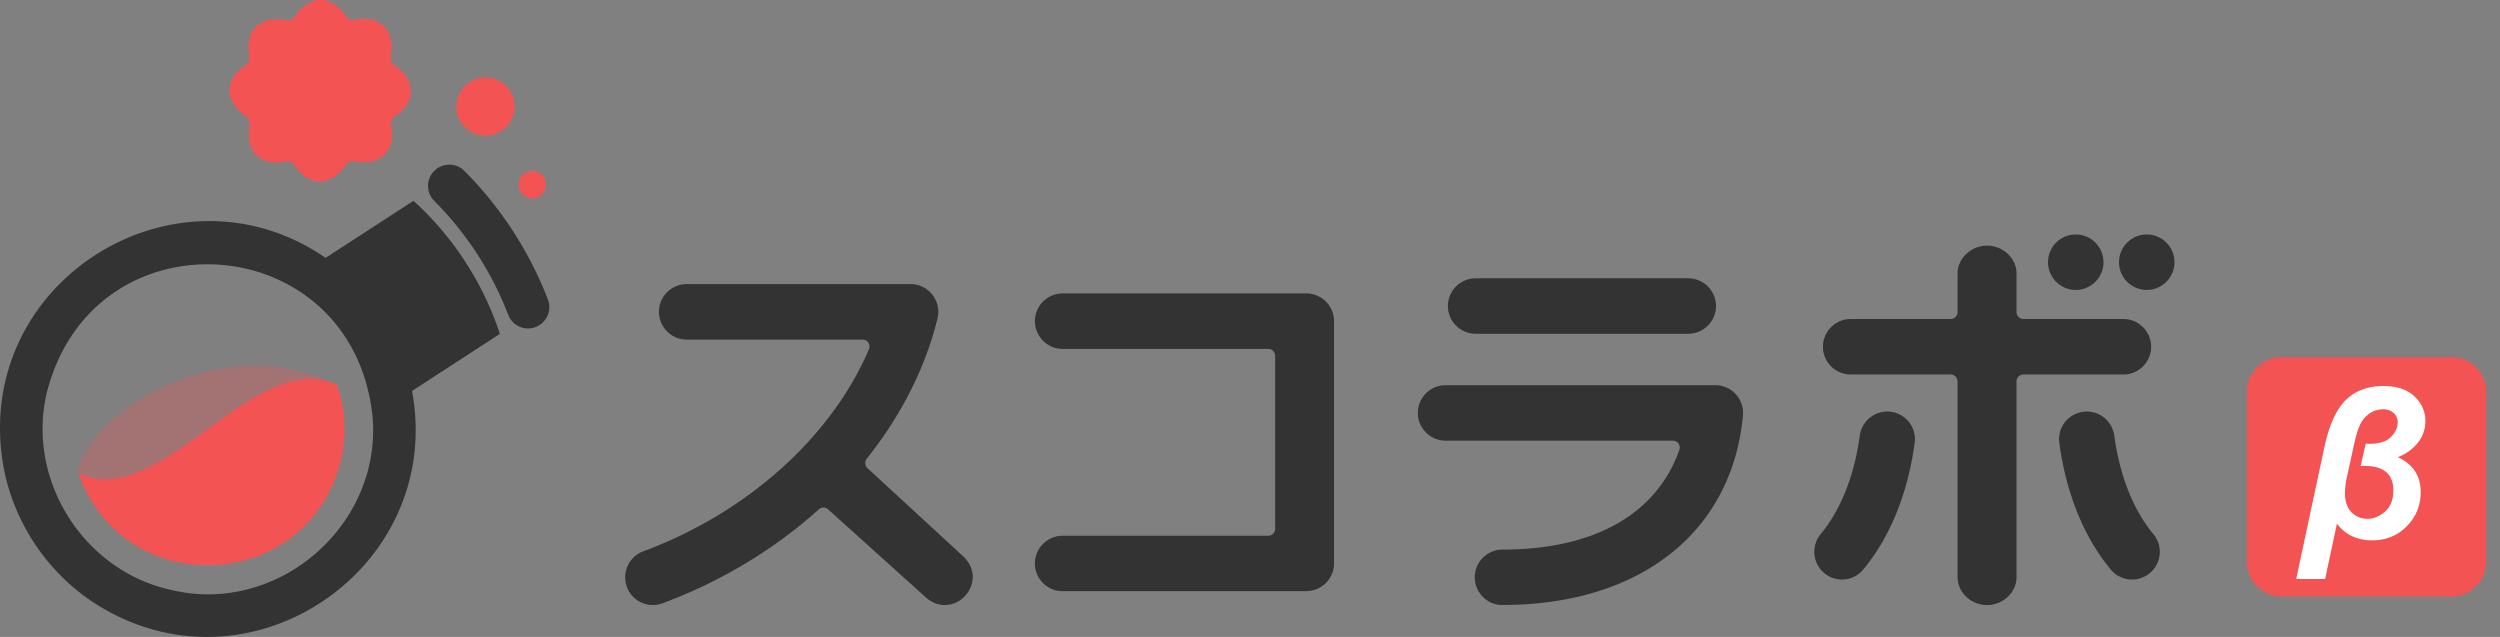 <svg width="157" height="40" fill="none" xmlns="http://www.w3.org/2000/svg"><rect width="100%" height="100%" fill="#808080" stroke="none"/><path d="M59.334 37.998c-.407 0-.807-.156-1.16-.454l-6.171-5.557a.43.43 0 00-.582 0c-2.785 2.513-6.182 4.553-9.815 5.899a1.736 1.736 0 01-2.236-1.026 1.74 1.74 0 011.025-2.236c6.51-2.415 11.808-7.157 14.175-12.692a.435.435 0 00-.4-.607H43.123c-.96 0-1.742-.782-1.742-1.742s.782-1.742 1.742-1.742h14.062c.538 0 1.036.244 1.367.666.331.422.451.964.324 1.487-.746 3.066-2.284 6.113-4.444 8.811a.438.438 0 00.044.593l6.044 5.568c.552.545.712 1.24.44 1.905-.277.673-.928 1.124-1.622 1.124l-.004.003zm65.453 0c-1.004 0-1.851-.796-1.851-1.741V23.954a.437.437 0 00-.436-.436h-6.277c-.96 0-1.742-.782-1.742-1.742s.782-1.742 1.742-1.742h6.277c.24 0 .436-.196.436-.436v-2.43c0-.941.847-1.741 1.851-1.741s1.851.796 1.851 1.742v2.429c0 .24.196.436.436.436h6.277c.96 0 1.742.782 1.742 1.742s-.782 1.742-1.742 1.742h-6.277a.437.437 0 00-.436.436v12.303c0 .941-.847 1.741-1.851 1.741zm-30.43 0c-.96 0-1.742-.781-1.742-1.741 0-.96.782-1.742 1.742-1.742 5.742 0 9.684-2.222 11.106-6.262a.44.44 0 00-.055-.397.429.429 0 00-.356-.182h-14.27c-.96 0-1.742-.781-1.742-1.741 0-.96.782-1.742 1.742-1.742h16.943c.487 0 .956.207 1.287.567.327.36.491.847.447 1.335-.687 7.338-6.473 11.898-15.099 11.898l-.003.007zm-27.623-.869c-.96 0-1.742-.782-1.742-1.742s.782-1.741 1.742-1.741h12.91c.24 0 .436-.197.436-.437V22.347a.438.438 0 00-.436-.436h-12.91c-.96 0-1.742-.782-1.742-1.742s.782-1.742 1.742-1.742h15.303c.96 0 1.741.782 1.741 1.742V35.38c0 .96-.782 1.742-1.742 1.742H66.734v.007zm67.159-.734c-.52 0-1.008-.23-1.339-.63-1.683-2.025-2.8-4.774-3.229-7.949a1.735 1.735 0 011.728-1.97c.865 0 1.607.647 1.723 1.505.342 2.527 1.193 4.67 2.458 6.193.299.356.437.807.393 1.273a1.739 1.739 0 01-1.734 1.578zm-18.215 0a1.743 1.743 0 01-1.342-2.851c1.265-1.524 2.116-3.666 2.458-6.193a1.746 1.746 0 011.96-1.491c.462.062.869.302 1.149.669.28.37.404.83.338 1.287-.429 3.175-1.549 5.924-3.229 7.95a1.73 1.73 0 01-1.338.629h.004zM92.67 20.96c-.96 0-1.742-.781-1.742-1.741 0-.96.782-1.742 1.742-1.742h13.353c.96 0 1.742.782 1.742 1.742s-.782 1.742-1.742 1.742H92.67zm42.146-2.752c-.96 0-1.742-.782-1.742-1.742s.782-1.742 1.742-1.742 1.742.782 1.742 1.742-.782 1.742-1.742 1.742zm-4.458 0c-.96 0-1.742-.782-1.742-1.742s.782-1.742 1.742-1.742 1.742.782 1.742 1.742-.782 1.742-1.742 1.742zM25.966 12.612l-5.517 3.582C11.296 9.896-1.122 17.311.081 28.358c.433 4.073 2.855 7.8 6.397 9.851 9.604 5.593 21.43-2.734 19.397-13.658l5.516-3.582c-1.018-3.146-2.963-6.15-5.429-8.357h.004zm-15.07 24.47c-5.535-1.127-9.211-6.786-7.986-12.299 2.83-11.669 19.248-10.553 20.485 1.379.589 6.782-5.851 12.415-12.499 10.92zM33.89 20.409c-.71.462-1.67.156-1.971-.633a20.59 20.59 0 00-4.651-7.16 1.332 1.332 0 01.221-2.058 1.33 1.33 0 011.666.167 23.334 23.334 0 015.258 8.095c.222.585 0 1.247-.523 1.589z" fill="#333"/><path d="M21.177 24.173c-5.174-2.477-11.076 8.014-16.251 5.538 2.88 8.186 14.6 7.538 16.524-.982a8.61 8.61 0 00-.273-4.556z" fill="#F45353"/><path opacity=".3" d="M21.177 24.172C12.984 20.29 4.97 26.846 4.926 29.712c5.175 2.476 11.077-8.015 16.251-5.538z" fill="#F45353"/><path d="M30.108 8.481a1.83 1.83 0 10.76-3.581 1.83 1.83 0 00-.76 3.581zm3.138 3.96a.862.862 0 001.022-.662.86.86 0 00-.662-1.021.86.86 0 00-1.022.661.86.86 0 00.662 1.022zM24.76 4.085c1.404.967 1.382 2.334.029 3.222a.539.539 0 00-.233.56c.327 1.581-.625 2.567-2.298 2.258a.535.535 0 00-.535.222c-.967 1.403-2.334 1.382-3.222.029a.539.539 0 00-.56-.233c-1.582.327-2.567-.625-2.258-2.298a.535.535 0 00-.222-.535c-1.403-.967-1.382-2.334-.029-3.222a.539.539 0 00.233-.56c-.327-1.582.625-2.567 2.298-2.258a.535.535 0 00.535-.222c.967-1.403 2.334-1.382 3.222-.029.12.186.341.277.56.233 1.582-.327 2.567.625 2.258 2.298a.535.535 0 00.222.535zM153.955 22.427h-10.666a2.182 2.182 0 00-2.182 2.182v10.666c0 1.205.977 2.182 2.182 2.182h10.666a2.182 2.182 0 002.182-2.182V24.609a2.182 2.182 0 00-2.182-2.182z" fill="#F45353"/><path d="M146.758 32.893l-.742 3.469h-1.815l1.771-8.273c.302-1.41.757-2.404 1.36-2.982.604-.578 1.386-.865 2.342-.865.847 0 1.498.218 1.956.654.459.437.684.953.684 1.546 0 .516-.16.974-.484 1.374-.323.4-.738.699-1.25.895.96.44 1.44 1.17 1.44 2.2 0 .825-.288 1.538-.866 2.13-.578.594-1.305.892-2.189.892-.938 0-1.673-.35-2.204-1.044l-.003.004zm1.803-5.03c.128.004.218.008.269.008.6 0 1.044-.142 1.324-.43.28-.287.422-.592.422-.927a.759.759 0 00-.251-.574c-.167-.157-.385-.237-.655-.237-.331 0-.629.095-.891.284a1.79 1.79 0 00-.592.738c-.135.302-.258.742-.382 1.317l-.407 1.872a5.23 5.23 0 00-.135 1.055c0 .524.138.924.411 1.2.273.277.611.411 1.015.411.378 0 .741-.149 1.091-.45.349-.303.52-.746.52-1.34 0-1.02-.611-1.534-1.833-1.534-.051 0-.124 0-.218.008l.32-1.4h-.008z" fill="#fff"/></svg>